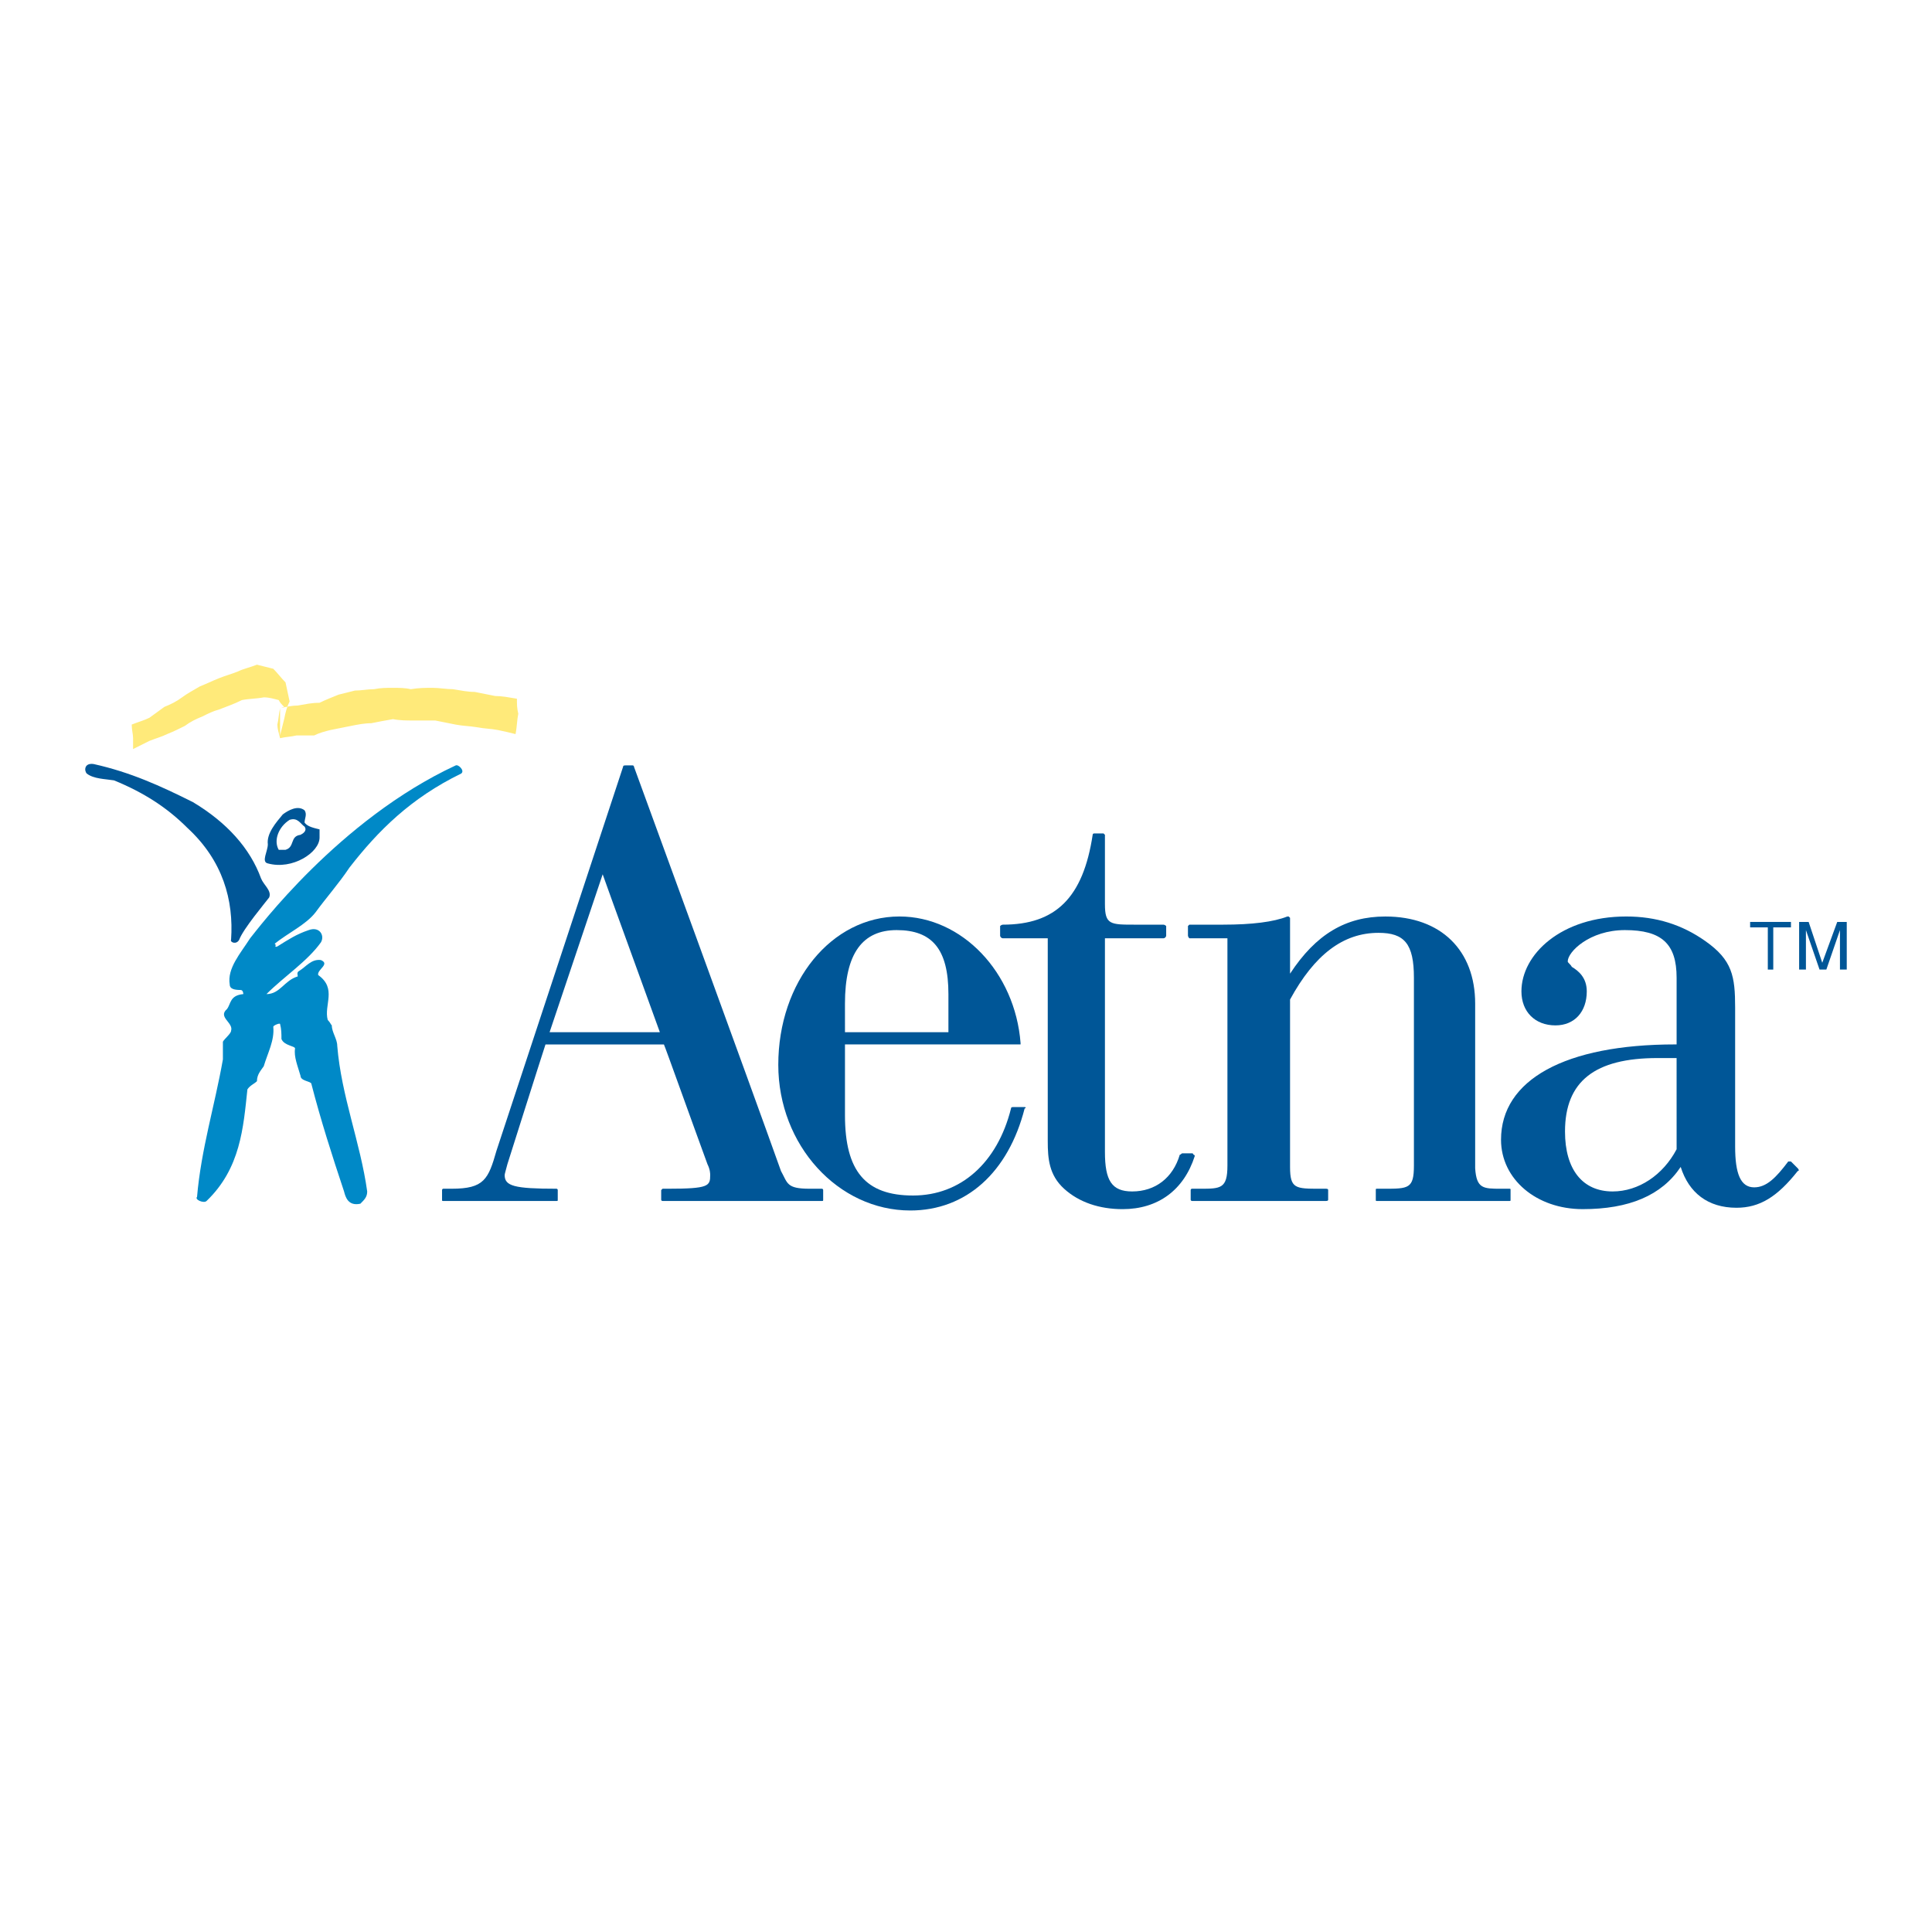 <?xml version="1.0" encoding="utf-8"?>
<!-- Generator: Adobe Illustrator 13.0.0, SVG Export Plug-In . SVG Version: 6.00 Build 14576)  -->
<!DOCTYPE svg PUBLIC "-//W3C//DTD SVG 1.0//EN" "http://www.w3.org/TR/2001/REC-SVG-20010904/DTD/svg10.dtd">
<svg version="1.0" id="Layer_1" xmlns="http://www.w3.org/2000/svg" xmlns:xlink="http://www.w3.org/1999/xlink" x="0px" y="0px"
	 width="192.756px" height="192.756px" viewBox="0 0 192.756 192.756" enable-background="new 0 0 192.756 192.756"
	 xml:space="preserve">
<g>
	<polygon fill-rule="evenodd" clip-rule="evenodd" fill="#FFFFFF" points="0,0 192.756,0 192.756,192.756 0,192.756 0,0 	"/>
	<path fill-rule="evenodd" clip-rule="evenodd" fill="#FFEA7A" d="M13.277,74.735c0.543-0.271,1.086-0.543,1.629-0.815
		c0.679-0.271,1.223-0.407,1.766-0.679c0.679-0.271,1.222-0.543,1.765-0.814c0.543-0.408,1.087-0.679,1.766-0.951
		c0.543-0.271,1.086-0.543,1.63-0.679c0.679-0.271,1.494-0.543,2.309-0.951c0.679-0.136,1.494-0.136,2.173-0.271
		c0.543,0,0.951,0.136,1.494,0.271c0.136,0.271,0.271,0.408,0.543,0.679c-0.136,0-0.272,0.136-0.408,0.136
		c-0.136,0.543-0.136,1.086-0.271,1.63c0,0.407,0.136,0.814,0.271,1.358c0.543-0.136,1.086-0.136,1.63-0.272
		c0.679,0,1.222,0,1.765,0c0.543-0.271,1.087-0.407,1.63-0.543c0.679-0.136,1.358-0.271,2.037-0.407
		c0.679-0.136,1.358-0.272,2.037-0.272c0.679-0.136,1.358-0.271,2.173-0.407c0.679,0.136,1.357,0.136,2.037,0.136s1.358,0,2.173,0
		c0.679,0.136,1.358,0.271,2.037,0.408c0.679,0.136,1.358,0.136,2.173,0.271c0.679,0.136,1.358,0.136,2.037,0.271
		s1.222,0.271,1.766,0.407c0.136-0.679,0.136-1.358,0.271-2.037c-0.136-0.543-0.136-0.951-0.136-1.494
		c-0.815-0.136-1.494-0.271-2.173-0.271c-0.679-0.136-1.357-0.271-2.037-0.407c-0.679,0-1.358-0.136-2.173-0.272
		c-0.679,0-1.358-0.136-2.037-0.136s-1.358,0-2.173,0.136c-0.543-0.136-1.222-0.136-1.765-0.136c-0.679,0-1.223,0-1.902,0.136
		c-0.679,0-1.222,0.136-1.901,0.136c-0.543,0.136-1.086,0.271-1.63,0.407c-0.679,0.271-1.357,0.543-1.901,0.814
		c-0.815,0-1.358,0.136-2.173,0.272c-0.543,0-1.222,0.136-1.766,0.271c0,0.408,0,0.951,0,1.358c0,0.543,0,0.951,0,1.358
		c0.136-0.543,0.271-1.086,0.408-1.629c0.136-0.679,0.271-1.222,0.543-1.766c-0.136-0.679-0.271-1.222-0.407-1.901
		c-0.408-0.407-0.815-0.951-1.222-1.358c-0.543-0.136-1.086-0.271-1.63-0.407c-0.679,0.271-1.358,0.407-1.901,0.679
		c-0.679,0.271-1.223,0.407-1.901,0.679c-0.679,0.271-1.222,0.543-1.901,0.814c-0.679,0.408-1.222,0.679-1.766,1.086
		c-0.543,0.407-1.086,0.679-1.765,0.951c-0.543,0.407-0.951,0.679-1.494,1.086c-0.543,0.271-1.086,0.407-1.765,0.679
		c0,0.543,0.136,0.95,0.136,1.358c0,0.271,0,0.679,0,0.951C13.277,74.735,13.277,74.735,13.277,74.735L13.277,74.735z"/>
	<path fill-rule="evenodd" clip-rule="evenodd" fill="#005697" d="M18.709,82.611c3.531,3.259,4.617,7.198,4.346,11.136
		c-0.136,0.271,0.543,0.543,0.815,0c0.407-1.086,2.58-3.667,2.987-4.21c0.272-0.679-0.543-1.222-0.814-1.901
		c-1.087-2.988-3.395-5.568-6.79-7.605c-3.259-1.63-6.247-2.988-9.914-3.803c-0.95-0.136-0.95,0.679-0.679,0.951
		c0.679,0.543,1.901,0.543,2.716,0.679C14.364,79.081,16.672,80.574,18.709,82.611L18.709,82.611z"/>
	<path fill-rule="evenodd" clip-rule="evenodd" fill="#0089C7" d="M24.956,93.611c-0.95,1.494-2.308,2.988-2.037,4.617
		c0,0.408,0.407,0.543,1.086,0.543c0.271,0,0.271,0.408,0.271,0.408c-1.358,0.135-1.222,0.949-1.629,1.494
		c-0.951,0.814,0.679,1.357,0.407,2.172c0,0.271-0.679,0.814-0.815,1.086c0,0.543,0,1.223,0,1.766
		c-0.815,4.617-2.173,8.963-2.58,13.717c-0.271,0.271,0.679,0.678,0.951,0.406c3.395-3.258,3.667-7.332,4.074-11.135
		c0.271-0.408,0.679-0.543,0.951-0.814c0-0.68,0.408-1.088,0.679-1.494c0.407-1.357,1.086-2.58,0.951-3.939
		c0-0.135,0.679-0.406,0.679-0.271c0.136,0.543,0.136,0.951,0.136,1.494c0.272,0.68,1.358,0.68,1.358,0.951
		c-0.136,0.814,0.271,1.766,0.543,2.717c0,0.543,1.086,0.543,1.086,0.814c0.951,3.666,2.037,7.061,3.259,10.729
		c0.136,0.543,0.407,1.494,1.63,1.221c0.407-0.406,0.679-0.678,0.679-1.221c-0.679-4.889-2.58-9.508-2.988-14.531
		c0-0.68-0.543-1.357-0.543-2.037c-0.136-0.137-0.136-0.271-0.407-0.543c-0.407-1.494,0.95-3.123-0.951-4.482
		c-0.136-0.542,1.222-1.086,0.271-1.493c-0.951-0.136-1.494,0.679-2.173,1.086c-0.271,0.135-0.136,0.407-0.136,0.543
		c-1.358,0.406-1.766,1.766-3.124,1.766c1.766-1.766,4.074-3.26,5.432-5.161c0.408-0.679-0.136-1.629-1.222-1.222
		c-1.222,0.408-2.037,0.951-3.124,1.63c-0.407,0.136,0-0.136-0.271-0.272c1.358-1.086,3.123-1.901,4.074-3.123
		c1.087-1.494,2.309-2.852,3.396-4.481c2.852-3.667,6.111-6.926,11.135-9.371c0.408-0.271-0.271-0.951-0.543-0.815
		C33.783,81.796,25.635,92.796,24.956,93.611L24.956,93.611z"/>
	<path fill-rule="evenodd" clip-rule="evenodd" fill="#005697" d="M30.388,82.068c0-0.407,0.272-0.814,0-1.222
		c-0.679-0.543-1.629,0-2.173,0.407c-0.679,0.814-1.629,1.901-1.494,2.988c0,0.679-0.679,1.765,0,1.901
		c2.445,0.679,5.161-1.086,5.161-2.58c0-0.271,0-0.543,0-0.815C31.339,82.611,30.66,82.475,30.388,82.068L30.388,82.068z
		 M29.981,83.291c-1.086,0.136-0.543,1.222-1.494,1.494c-0.272,0-0.679,0-0.679,0c-0.543-0.951,0-2.309,1.086-2.988
		c0.815-0.271,1.086,0.407,1.494,0.679C30.66,82.883,30.252,83.154,29.981,83.291L29.981,83.291z"/>
	<path fill-rule="evenodd" clip-rule="evenodd" fill="#005697" d="M102.228,110.451c0,0,0,0-0.136,0h-0.95
		c-0.136,0-0.272,0-0.272,0.135c-1.357,5.432-5.024,8.691-9.777,8.691c-4.753,0-6.79-2.443-6.79-8.012c0,0,0-6.654,0-7.062
		c0.407,0,17.383,0,17.383,0s0,0,0.136,0v-0.135l0,0c-0.543-7.062-5.839-12.63-12.086-12.63c-6.79,0-12.086,6.519-12.086,14.802
		c0,8.014,5.975,14.531,13.173,14.531c5.568,0,9.777-3.803,11.407-10.186C102.363,110.586,102.363,110.451,102.228,110.451
		L102.228,110.451z M84.302,100.129c0-5.024,1.766-7.333,5.161-7.333c3.531,0,5.161,1.901,5.161,6.383c0,0,0,3.395,0,3.803
		c-0.272,0-9.914,0-10.321,0C84.302,102.574,84.302,100.129,84.302,100.129L84.302,100.129z"/>
	<path fill-rule="evenodd" clip-rule="evenodd" fill="#005697" d="M179.363,116.562l-0.679-0.68c-0.136,0-0.136,0-0.136,0
		c-0.136,0-0.136,0-0.136,0c-1.223,1.629-2.174,2.58-3.396,2.58c-1.358,0-1.901-1.357-1.901-4.074v-13.852
		c0-3.123-0.271-4.753-2.987-6.654c-2.309-1.629-4.889-2.444-7.877-2.444c-6.519,0-10.457,3.802-10.457,7.47
		c0,2.037,1.358,3.395,3.396,3.395c1.901,0,3.123-1.357,3.123-3.395c0-1.359-0.814-2.038-1.493-2.445
		c-0.136-0.272-0.407-0.408-0.407-0.543c0-0.951,2.172-3.124,5.703-3.124c3.667,0,5.16,1.358,5.16,4.752c0,0,0,6.383,0,6.654h-0.136
		c-10.999,0-17.382,3.531-17.382,9.508c0,3.938,3.53,6.926,8.147,6.926s7.877-1.359,9.778-4.211c0.814,2.58,2.716,4.074,5.567,4.074
		c2.309,0,4.074-1.086,6.111-3.666C179.499,116.834,179.499,116.697,179.363,116.562L179.363,116.562z M167.276,114.66
		c-1.357,2.58-3.802,4.211-6.383,4.211c-2.987,0-4.752-2.174-4.752-5.977c0-5.023,2.987-7.332,9.234-7.332c0.543,0,1.222,0,1.9,0
		C167.276,105.969,167.276,114.525,167.276,114.66L167.276,114.66z"/>
	<path fill-rule="evenodd" clip-rule="evenodd" fill="#005697" d="M81.993,118.6c0,0-0.543,0-1.222,0
		c-2.309,0-2.173-0.545-2.852-1.766C75.067,108.82,63.252,76.5,63.252,76.5c0-0.136-0.136-0.136-0.136-0.136h-0.679
		c-0.136,0-0.271,0-0.271,0.136l-12.629,38.297c-0.815,2.852-1.222,3.803-4.481,3.803H44.24c-0.136,0-0.136,0.135-0.136,0.135v0.951
		c0,0.135,0,0.135,0.136,0.135h11.271c0.136,0,0.136,0,0.136-0.135v-0.951c0,0,0-0.135-0.136-0.135c-4.209,0-5.16-0.271-5.16-1.359
		c0-0.135,0.136-0.543,0.271-1.086c0,0,3.395-10.729,3.802-11.951c0.272,0,11.543,0,11.815,0c0.136,0.271,2.852,7.877,4.346,11.951
		c0.271,0.543,0.271,0.951,0.271,1.086c0,1.088-0.136,1.359-4.21,1.359c-0.271,0-0.543,0-0.543,0l-0.136,0.135v0.951
		c0,0.135,0.136,0.135,0.136,0.135h0.271l0,0h15.481l0,0h0.136c0.136,0,0.136,0,0.136-0.135v-0.951
		C82.129,118.734,82.129,118.6,81.993,118.6L81.993,118.6z M54.833,102.982c0.136-0.408,5.024-14.939,5.296-15.754
		c0.272,0.815,5.568,15.346,5.704,15.754C65.29,102.982,55.376,102.982,54.833,102.982L54.833,102.982z"/>
	<path fill-rule="evenodd" clip-rule="evenodd" fill="#005697" d="M119.067,115.203c0,0,0-0.135-0.136-0.135h-0.951
		c-0.136,0-0.136,0.135-0.271,0.135c-0.679,2.309-2.444,3.668-4.753,3.668c-2.037,0-2.716-1.088-2.716-3.939c0,0,0-21.049,0-21.32
		c0.271,0,5.839,0,5.839,0c0.136,0,0.271-0.136,0.271-0.271v-0.951c0,0-0.136-0.136-0.271-0.136c0,0-1.222,0-2.852,0
		c-2.444,0-2.987,0-2.987-2.037c0-2.716,0-6.926,0-6.926l-0.136-0.136h-0.951c0,0-0.136,0-0.136,0.136
		c-0.95,6.247-3.666,8.963-8.963,8.963c-0.136,0-0.271,0.136-0.271,0.136v0.951c0,0.136,0.136,0.271,0.271,0.271c0,0,4.21,0,4.481,0
		c0,0.271,0,20.234,0,20.234c0,1.766,0.136,3.395,1.63,4.754c1.493,1.357,3.531,2.037,5.84,2.037c3.53,0,6.11-1.902,7.197-5.297
		C119.203,115.34,119.203,115.203,119.067,115.203L119.067,115.203z"/>
	<path fill-rule="evenodd" clip-rule="evenodd" fill="#005697" d="M150.573,118.6h-0.814c-1.766,0-2.445,0-2.581-2.037v-16.434
		c0-5.295-3.395-8.69-8.963-8.69c-3.938,0-6.926,1.766-9.506,5.704c0-0.679,0-3.26,0-4.618c0-0.543,0-0.951,0-0.951l-0.136-0.136
		h-0.136c-1.358,0.543-3.531,0.815-6.383,0.815h-3.395l-0.136,0.136v0.951c0,0.136,0.136,0.271,0.136,0.271h3.802
		c0,0,0,17.789,0,22.68c0,2.309-0.679,2.309-2.716,2.309l0,0c-0.407,0-0.814,0-0.814,0s-0.136,0-0.136,0.135v0.951
		c0,0.135,0.136,0.135,0.136,0.135h13.309c0.136,0,0.271,0,0.271-0.135v-0.951c0-0.135-0.136-0.135-0.271-0.135c0,0-0.136,0-0.544,0
		l0,0c-2.444,0-2.987,0-2.987-2.174c0-5.025,0-16.703,0-16.703c2.444-4.482,5.297-6.654,8.827-6.654c2.58,0,3.531,1.086,3.531,4.48
		c0,0.137,0,0.408,0,0.68v18.062l0,0c0,2.309-0.544,2.309-2.988,2.309l0,0c-0.407,0-0.679,0-0.679,0c-0.136,0-0.136,0-0.136,0.135
		v0.951c0,0.135,0,0.135,0.136,0.135h13.173c0.136,0,0.136,0,0.136-0.135v-0.951C150.709,118.6,150.709,118.6,150.573,118.6
		L150.573,118.6z"/>
	<polygon fill-rule="evenodd" clip-rule="evenodd" fill="#005697" points="174.61,91.981 178.685,91.981 178.685,92.525 
		176.919,92.525 176.919,96.735 176.375,96.735 176.375,92.525 174.61,92.525 174.61,91.981 	"/>
	<path fill-rule="evenodd" clip-rule="evenodd" fill="#005697" d="M183.573,96.735v-2.852c0-0.136,0-0.679,0-1.086l0,0l-1.358,3.938
		h-0.679l-1.358-3.938l0,0c0,0.408,0,0.951,0,1.086v2.852h-0.679v-4.753h0.95l1.358,4.074l0,0l1.494-4.074h0.95v4.753H183.573
		L183.573,96.735z"/>
</g>
</svg>
